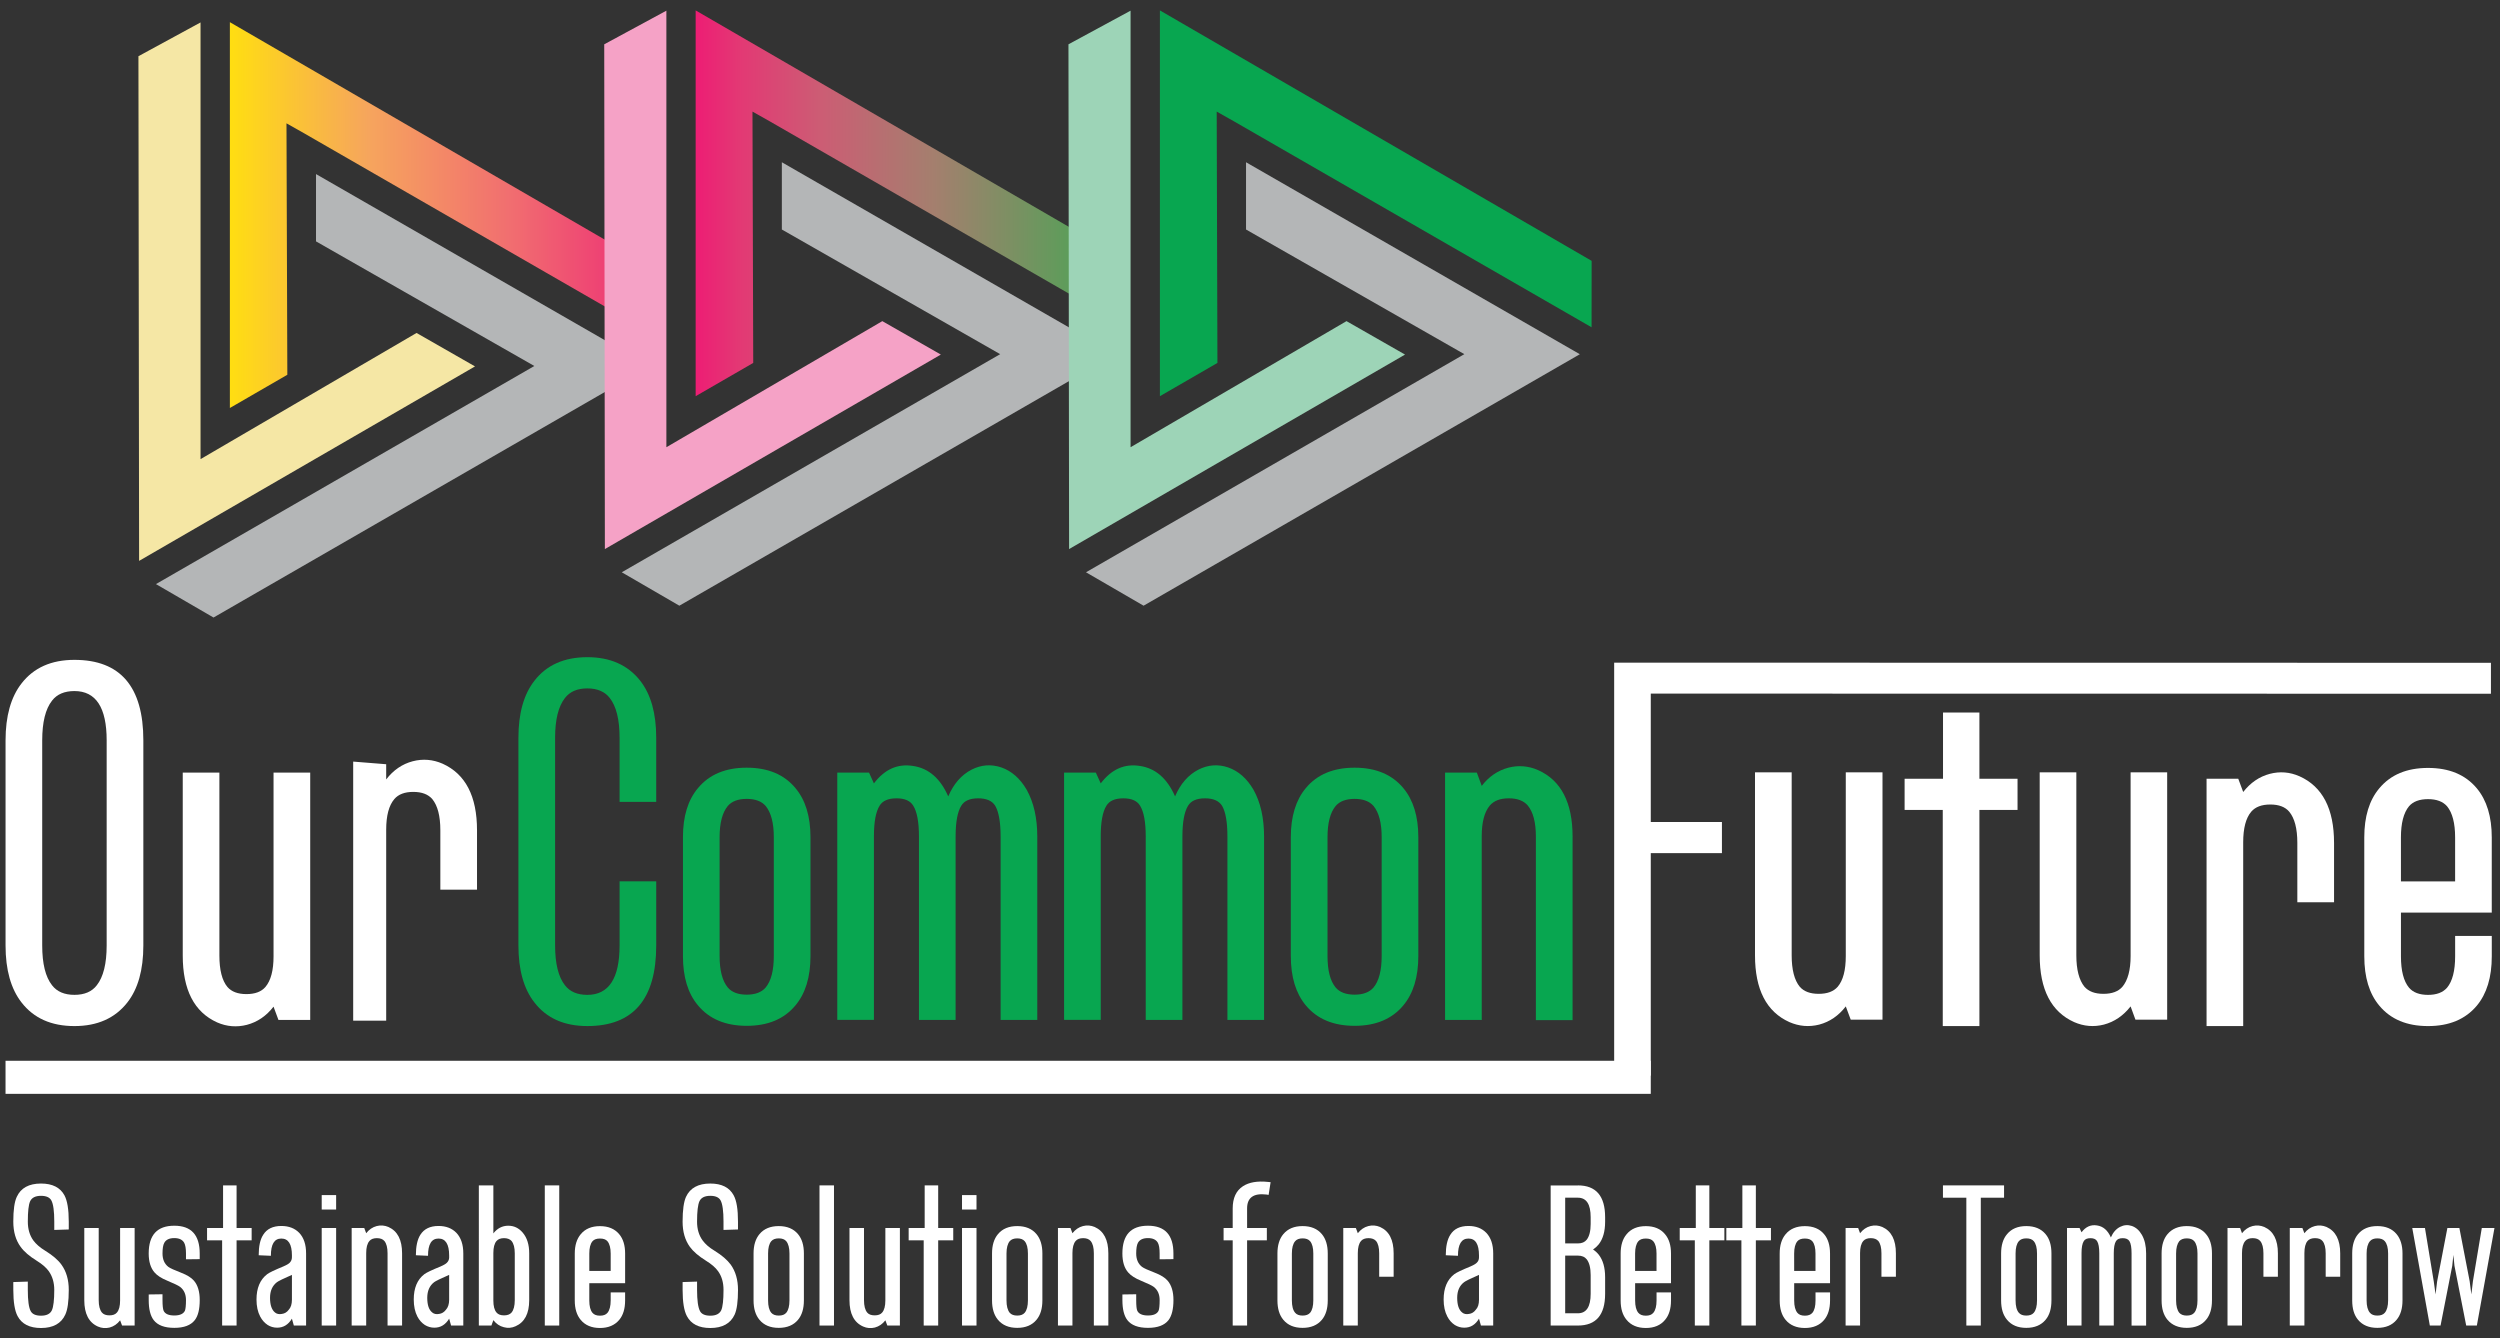 <?xml version="1.0" encoding="utf-8"?>
<!-- Generator: Adobe Illustrator 16.0.0, SVG Export Plug-In . SVG Version: 6.00 Build 0)  -->
<!DOCTYPE svg PUBLIC "-//W3C//DTD SVG 1.1//EN" "http://www.w3.org/Graphics/SVG/1.1/DTD/svg11.dtd">
<svg version="1.1" id="Layer_1" xmlns="http://www.w3.org/2000/svg" xmlns:xlink="http://www.w3.org/1999/xlink" x="0px" y="0px"
	 width="452px" height="242px" viewBox="0 0 452 242" enable-background="new 0 0 452 242" xml:space="preserve">
<rect x="0" y="0" width="452" height="242" fill="#333333" stroke="none"/>
<g>
	
		<linearGradient id="SVGID_1_" gradientUnits="userSpaceOnUse" x1="336.761" y1="379.868" x2="414.835" y2="379.868" gradientTransform="matrix(1 0 0 1 -295.2 -340.981)">
		<stop  offset="0" style="stop-color:#FFDE11"/>
		<stop  offset="0.321" style="stop-color:#F6A55D"/>
		<stop  offset="0.649" style="stop-color:#F16E70"/>
		<stop  offset="0.884" style="stop-color:#EE3E74"/>
		<stop  offset="1" style="stop-color:#ED1D74"/>
	</linearGradient>
	<polygon fill="url(#SVGID_1_)" points="119.623,61.323 119.635,49.298 41.561,4.01 41.561,73.766 51.95,67.758 51.796,22.297 
		54.885,24.043 	"/>
	<polygon fill="#F5E7A5" points="25.029,10.163 25.149,101.408 85.881,66.246 75.309,60.199 36.258,83.01 36.258,4.055 	"/>
	<polygon fill="#B4B6B7" points="117.49,66.186 57.134,31.471 57.134,43.641 96.609,66.173 28.193,105.604 38.604,111.648 	"/>
	
		<linearGradient id="SVGID_2_" gradientUnits="userSpaceOnUse" x1="420.974" y1="377.736" x2="499.052" y2="377.736" gradientTransform="matrix(1 0 0 1 -295.2 -340.981)">
		<stop  offset="0" style="stop-color:#ED1D74"/>
		<stop  offset="0.1" style="stop-color:#E33874"/>
		<stop  offset="0.291" style="stop-color:#CC5D74"/>
		<stop  offset="0.552" style="stop-color:#A47F6E"/>
		<stop  offset="0.871" style="stop-color:#5C9D5A"/>
		<stop  offset="1" style="stop-color:#08A650"/>
		<stop  offset="1" style="stop-color:#1CA74F"/>
		<stop  offset="1" style="stop-color:#3AA94E"/>
		<stop  offset="1" style="stop-color:#58AE4C"/>
		<stop  offset="1" style="stop-color:#78B448"/>
		<stop  offset="1" style="stop-color:#99BD42"/>
		<stop  offset="1" style="stop-color:#C0C937"/>
		<stop  offset="1" style="stop-color:#ECD823"/>
		<stop  offset="1" style="stop-color:#FFDE11"/>
	</linearGradient>
	<polygon fill="url(#SVGID_2_)" points="203.835,59.174 203.852,47.162 125.774,1.882 125.774,71.629 136.185,65.617 
		136.048,20.177 139.131,21.913 	"/>
	<polygon fill="#F5A2C6" points="109.245,8.012 109.361,99.271 170.104,64.107 159.522,58.061 120.482,80.857 120.482,1.93 	"/>
	<polygon fill="#B4B6B7" points="201.706,64.044 141.358,29.335 141.358,41.496 180.831,64.032 112.415,103.468 122.827,109.511 	
		"/>
	<g>
		<polygon fill="#08A650" points="287.756,59.174 287.767,47.162 209.71,1.882 209.71,71.629 220.112,65.617 219.979,20.177 
			223.057,21.913 		"/>
		<polygon fill="#9DD4B7" points="193.177,8.012 193.291,99.271 254.031,64.107 243.448,58.061 204.407,80.857 204.407,1.93 		"/>
		<polygon fill="#B4B6B7" points="285.634,64.044 225.282,29.335 225.282,41.496 264.752,64.032 196.346,103.468 206.758,109.511 		
			"/>
	</g>
	<g>
		<path fill="#FFFFFF" d="M49.456,139.684h6.63V184.4h-5.744l-0.887-2.396c-1.305,1.686-2.912,2.782-4.813,3.284
			c-1.836,0.472-3.638,0.328-5.389-0.438c-4.143-1.869-6.213-5.894-6.213-12.088v-33.078h6.625v33.078
			c0,2.604,0.479,4.512,1.459,5.692c0.75,0.854,1.888,1.28,3.433,1.28c1.539,0,2.685-0.426,3.421-1.28
			c0.99-1.162,1.478-3.009,1.478-5.556L49.456,139.684L49.456,139.684z"/>
		<path fill="#FFFFFF" d="M69.823,138.173v2.749c1.3-1.693,2.905-2.789,4.807-3.289c1.842-0.476,3.639-0.322,5.389,0.442
			c4.144,1.87,6.226,5.881,6.226,12.036v10.744h-6.631v-10.744c0-2.573-0.485-4.452-1.459-5.642
			c-0.749-0.86-1.895-1.293-3.434-1.293s-2.688,0.433-3.421,1.293c-0.99,1.156-1.476,3.007-1.476,5.55v34.515h-5.968v-46.837"/>
	</g>
	<path fill="#FFFFFF" d="M23.027,181.245c1.923-2.453,2.89-5.888,2.89-10.304v-37.078c0-9.706-4.153-14.559-12.46-14.559
		c-4.183,0-7.363,1.42-9.565,4.262c-1.917,2.455-2.889,5.89-2.889,10.297v37.078c0,4.416,0.973,7.851,2.889,10.304
		c2.203,2.844,5.384,4.269,9.565,4.269C17.609,185.514,20.801,184.089,23.027,181.245z M19.284,170.941
		c0,3.291-0.596,5.688-1.785,7.197c-0.881,1.155-2.231,1.732-4.044,1.732c-1.803,0-3.158-0.577-4.045-1.732
		c-1.19-1.511-1.779-3.906-1.779-7.197v-37.075c0-3.281,0.589-5.683,1.779-7.191c0.887-1.155,2.242-1.731,4.045-1.731
		c3.89,0,5.83,2.973,5.83,8.924L19.284,170.941L19.284,170.941z"/>
	<polyline fill="#FFFFFF" points="450.361,119.834 291.841,119.809 291.841,194.479 298.46,194.479 298.46,154.249 311.325,154.249 
		311.325,148.614 298.46,148.614 298.46,125.404 450.361,125.427 	"/>
	<path fill="#FFFFFF" d="M333.718,139.639h6.637v44.715h-5.744l-0.893-2.396c-1.306,1.688-2.9,2.783-4.794,3.287
		c-1.849,0.469-3.64,0.316-5.396-0.446c-4.152-1.864-6.225-5.89-6.225-12.073v-33.084h6.631v33.084c0,2.592,0.486,4.493,1.464,5.68
		c0.744,0.858,1.889,1.281,3.421,1.281c1.552,0,2.686-0.423,3.438-1.281c0.979-1.153,1.459-3.006,1.459-5.549L333.718,139.639
		L333.718,139.639z"/>
	<path fill="#FFFFFF" d="M351.298,128.825h6.579v11.974h6.894v5.637h-6.894v39.078h-6.625v-39.078h-6.899v-5.637h6.945V128.825
		L351.298,128.825z"/>
	<path fill="#FFFFFF" d="M385.212,139.639h6.612v44.715h-5.737l-0.875-2.396c-1.322,1.688-2.925,2.783-4.823,3.287
		c-1.83,0.469-3.627,0.316-5.377-0.446c-4.154-1.864-6.236-5.89-6.236-12.073v-33.084h6.625v33.084c0,2.592,0.503,4.493,1.471,5.68
		c0.757,0.858,1.884,1.281,3.434,1.281c1.539,0,2.688-0.423,3.427-1.281c0.968-1.153,1.482-3.006,1.482-5.549L385.212,139.639
		L385.212,139.639z"/>
	<path fill="#FFFFFF" d="M405.572,185.514h-6.625v-44.715h5.732l0.893,2.393c1.313-1.683,2.912-2.779,4.813-3.283
		c1.842-0.477,3.621-0.328,5.365,0.441c4.159,1.862,6.247,5.879,6.247,12.041v10.743h-6.638v-10.743c0-2.58-0.49-4.463-1.47-5.642
		c-0.738-0.867-1.877-1.293-3.421-1.293c-1.539,0-2.685,0.426-3.438,1.293c-0.979,1.151-1.459,3.003-1.459,5.539V185.514
		L405.572,185.514z"/>
	<path fill="#FFFFFF" d="M427.461,151.404c0-3.752,0.896-6.719,2.717-8.879c2.054-2.459,4.966-3.684,8.811-3.684
		c3.827,0,6.757,1.225,8.815,3.684c1.803,2.16,2.706,5.127,2.706,8.879v13.595h-16.419v7.899c0,2.608,0.485,4.509,1.465,5.683
		c0.743,0.862,1.888,1.293,3.433,1.293c1.546,0,2.673-0.431,3.435-1.293c0.978-1.174,1.464-3.072,1.464-5.683v-3.685h6.625v3.685
		c0,3.793-0.903,6.763-2.706,8.929c-2.061,2.457-4.988,3.688-8.814,3.688c-3.846,0-6.758-1.23-8.812-3.688
		c-1.819-2.166-2.717-5.136-2.717-8.929L427.461,151.404L427.461,151.404z M434.091,159.352h9.794v-7.945
		c0-2.574-0.486-4.449-1.464-5.641c-0.762-0.855-1.889-1.281-3.435-1.281c-1.545,0-2.688,0.426-3.433,1.281
		c-0.979,1.188-1.465,3.065-1.465,5.641L434.091,159.352L434.091,159.352z"/>
	<path fill="#08A650" d="M118.645,144.977h-6.625v-11.592c0-3.283-0.595-5.679-1.777-7.193c-0.895-1.146-2.249-1.729-4.052-1.729
		c-1.818,0-3.157,0.581-4.044,1.729c-1.189,1.518-1.785,3.91-1.785,7.193v37.559c0,3.291,0.596,5.688,1.785,7.197
		c0.888,1.154,2.227,1.731,4.044,1.731c3.879,0,5.829-2.976,5.829-8.931V159.35h6.625v11.592c0,9.713-4.151,14.57-12.454,14.57
		c-4.188,0-7.381-1.425-9.57-4.268c-1.922-2.455-2.89-5.887-2.89-10.305v-37.559c0-4.411,0.968-7.838,2.89-10.298
		c2.189-2.837,5.383-4.263,9.57-4.263c4.143,0,7.34,1.425,9.564,4.263c1.922,2.46,2.889,5.887,2.889,10.298L118.645,144.977
		L118.645,144.977z"/>
	<path fill="#08A650" d="M135.007,138.797c3.827,0,6.769,1.225,8.804,3.686c1.814,2.156,2.725,5.123,2.725,8.879v21.496
		c0,3.787-0.909,6.766-2.725,8.922c-2.036,2.461-4.977,3.688-8.804,3.688c-3.822,0-6.769-1.229-8.805-3.688
		c-1.825-2.156-2.725-5.135-2.725-8.922v-21.498c0-3.756,0.898-6.723,2.725-8.879C128.24,140.021,131.185,138.797,135.007,138.797z
		 M131.586,145.719c-0.984,1.192-1.482,3.071-1.482,5.643v21.496c0,2.604,0.498,4.498,1.482,5.684
		c0.731,0.863,1.871,1.293,3.421,1.293c1.544,0,2.688-0.43,3.427-1.293c0.975-1.186,1.471-3.077,1.471-5.684v-21.498
		c0-2.567-0.497-4.446-1.471-5.642c-0.737-0.854-1.882-1.28-3.427-1.28C133.456,144.438,132.319,144.864,131.586,145.719z"/>
	<path fill="#08A650" d="M175.659,139.154c1.75-0.894,3.547-1.023,5.389-0.402c1.865,0.65,3.394,2,4.577,4.036
		c1.275,2.285,1.917,5.112,1.917,8.485v33.125h-6.631v-33.125c0-2.631-0.332-4.496-0.979-5.596
		c-0.561-0.893-1.585-1.338-3.071-1.338c-1.511,0-2.528,0.445-3.065,1.338c-0.682,1.1-1.023,2.965-1.023,5.596v33.125h-6.625
		v-33.125c0-2.631-0.344-4.496-1.029-5.596c-0.532-0.893-1.539-1.338-3.026-1.338c-1.51,0-2.528,0.445-3.065,1.338
		c-0.682,1.1-1.023,2.936-1.023,5.51v33.211h-6.625v-44.715h5.738l0.885,1.957c1.934-2.552,4.285-3.604,7.077-3.156
		c2.82,0.416,4.937,2.254,6.361,5.506C172.415,141.715,173.823,140.102,175.659,139.154z"/>
	<path fill="#08A650" d="M216.667,139.154c1.756-0.894,3.547-1.023,5.383-0.402c1.865,0.65,3.397,2,4.583,4.036
		c1.275,2.285,1.912,5.112,1.912,8.485v33.125h-6.626v-33.125c0-2.631-0.326-4.496-0.973-5.596
		c-0.571-0.893-1.597-1.338-3.071-1.338c-1.517,0-2.54,0.445-3.072,1.338c-0.681,1.1-1.023,2.965-1.023,5.596v33.125h-6.63v-33.125
		c0-2.631-0.339-4.496-1.023-5.596c-0.532-0.893-1.539-1.338-3.026-1.338c-1.504,0-2.527,0.445-3.064,1.338
		c-0.683,1.1-1.024,2.936-1.024,5.51v33.211h-6.625v-44.715h5.738l0.887,1.955c1.935-2.551,4.291-3.604,7.077-3.156
		c2.821,0.416,4.938,2.254,6.362,5.506C213.423,141.715,214.83,140.102,216.667,139.154z"/>
	<path fill="#08A650" d="M244.912,138.797c3.814,0,6.757,1.225,8.805,3.686c1.802,2.156,2.718,5.123,2.718,8.879v21.496
		c0,3.787-0.916,6.766-2.718,8.922c-2.048,2.461-4.988,3.688-8.805,3.688c-3.827,0-6.77-1.229-8.815-3.688
		c-1.803-2.156-2.718-5.135-2.718-8.922v-21.498c0-3.756,0.915-6.723,2.718-8.879C238.144,140.021,241.085,138.797,244.912,138.797z
		 M241.486,145.719c-0.982,1.192-1.471,3.071-1.471,5.643v21.496c0,2.604,0.486,4.498,1.471,5.684
		c0.737,0.863,1.884,1.293,3.428,1.293c1.532,0,2.678-0.43,3.421-1.293c0.979-1.186,1.471-3.077,1.471-5.684v-21.498
		c0-2.567-0.492-4.446-1.471-5.642c-0.743-0.854-1.889-1.28-3.421-1.28C243.368,144.438,242.223,144.864,241.486,145.719z"/>
	<path fill="#08A650" d="M267.899,184.398h-6.631v-44.715h5.743l0.888,2.401c1.299-1.692,2.911-2.783,4.813-3.289
		c1.83-0.472,3.627-0.325,5.378,0.44c4.158,1.861,6.233,5.875,6.233,12.037v33.172h-6.636v-33.172c0-2.572-0.485-4.451-1.471-5.644
		c-0.737-0.856-1.882-1.292-3.428-1.292c-1.55,0-2.677,0.436-3.42,1.292c-0.979,1.156-1.472,3.011-1.472,5.556L267.899,184.398
		L267.899,184.398z"/>
	<rect x="1" y="191.788" fill="#FFFFFF" width="297.459" height="5.979"/>
	<g>
		<path fill="#FFFFFF" d="M2.403,231.796l2.625-0.083v1.502c0,1.901,0.173,3.182,0.521,3.833c0.292,0.55,0.909,0.829,1.865,0.829
			c1.013,0,1.665-0.332,1.968-0.986c0.28-0.621,0.429-1.843,0.429-3.676c0-1.333-0.337-2.455-0.989-3.379
			c-0.485-0.673-1.206-1.293-2.186-1.895c-1.321-0.819-2.289-1.649-2.906-2.51c-0.887-1.209-1.326-2.729-1.326-4.563
			c0-2.095,0.206-3.575,0.624-4.466c0.731-1.616,2.201-2.418,4.389-2.418c2.06,0,3.473,0.718,4.238,2.138
			c0.51,0.959,0.777,2.537,0.777,4.746v1.422l-2.62,0.082v-1.504c0-1.904-0.177-3.187-0.531-3.832
			c-0.298-0.545-0.915-0.83-1.864-0.83c-1.007,0-1.665,0.332-1.969,0.983c-0.285,0.617-0.418,1.854-0.418,3.679
			c0,1.334,0.325,2.457,0.979,3.382c0.479,0.663,1.213,1.305,2.18,1.895c1.327,0.817,2.302,1.649,2.917,2.5
			c0.882,1.219,1.327,2.736,1.327,4.57c0,2.094-0.211,3.578-0.629,4.469c-0.731,1.606-2.203,2.42-4.388,2.42
			c-2.062,0-3.474-0.719-4.233-2.146c-0.515-0.955-0.777-2.537-0.777-4.742L2.403,231.796L2.403,231.796z"/>
		<path fill="#FFFFFF" d="M21.716,222.023h2.626v17.636h-2.271l-0.354-0.946c-0.515,0.667-1.139,1.1-1.895,1.303
			c-0.728,0.182-1.437,0.123-2.128-0.181c-1.637-0.729-2.454-2.319-2.454-4.762v-13.05h2.607v13.05c0,1.024,0.2,1.77,0.583,2.237
			c0.297,0.344,0.75,0.508,1.356,0.508c0.611,0,1.063-0.164,1.35-0.508c0.396-0.453,0.578-1.186,0.578-2.188L21.716,222.023
			L21.716,222.023z"/>
		<path fill="#FFFFFF" d="M26.887,234.038l2.494-0.037v1.05c0,0.993,0.074,1.637,0.2,1.928c0.257,0.572,0.916,0.861,1.934,0.861
			c1.001,0,1.644-0.289,1.917-0.861c0.12-0.291,0.195-0.935,0.195-1.928c0-1.035-0.354-1.828-1.06-2.38
			c-0.319-0.246-1.1-0.608-2.316-1.121c-1.076-0.438-1.836-0.94-2.307-1.487c-0.703-0.804-1.059-1.943-1.059-3.433
			c0-3.351,1.544-5.021,4.628-5.021c3.066,0,4.595,1.672,4.595,5.021v1.022l-2.481,0.029v-1.054c0-0.888-0.115-1.53-0.32-1.925
			c-0.32-0.575-0.921-0.855-1.791-0.855c-0.893,0-1.499,0.28-1.813,0.855c-0.218,0.395-0.32,1.037-0.32,1.925
			c0,1.075,0.354,1.876,1.053,2.42c0.32,0.237,1.1,0.595,2.323,1.063c1.063,0.41,1.836,0.89,2.306,1.437
			c0.697,0.808,1.047,1.978,1.047,3.501c0,1.637-0.285,2.844-0.893,3.631c-0.727,0.93-1.957,1.396-3.702,1.396
			c-1.768,0-3.003-0.468-3.724-1.396c-0.606-0.787-0.904-1.994-0.904-3.631v-1.012L26.887,234.038L26.887,234.038z"/>
		<path fill="#FFFFFF" d="M40.331,214.318h2.442v7.705h2.724v2.228h-2.724v15.408H40.16v-15.408h-2.725v-2.228h2.896L40.331,214.318
			L40.331,214.318z"/>
		<path fill="#FFFFFF" d="M52.781,226.995c0-2.054-0.642-3.065-1.917-3.065c-1.271,0-1.889,1.028-1.889,3.117l-2.202-0.097
			c0-1.619,0.264-2.853,0.813-3.698c0.658-1.066,1.762-1.597,3.277-1.597c1.361,0,2.438,0.42,3.237,1.243
			c0.83,0.875,1.241,2.11,1.241,3.713v13.048h-2.214l-0.35-1.244c-0.646,1.09-1.544,1.63-2.672,1.63
			c-0.618,0-1.185-0.163-1.705-0.486c-0.565-0.371-1.014-0.877-1.355-1.525c-0.446-0.836-0.669-1.869-0.669-3.084
			c0-2.067,0.641-3.584,1.922-4.57c0.366-0.289,1.362-0.764,2.946-1.413c0.509-0.218,0.87-0.421,1.099-0.627
			c0.28-0.274,0.436-0.604,0.436-0.991L52.781,226.995L52.781,226.995z M52.781,230.497c-1.511,0.66-2.407,1.099-2.705,1.319
			c-0.835,0.636-1.254,1.582-1.254,2.83c0,1.302,0.31,2.183,0.91,2.662c0.319,0.262,0.737,0.344,1.235,0.25
			c0.492-0.063,0.916-0.313,1.236-0.752c0.383-0.412,0.577-1.009,0.577-1.811V230.497L52.781,230.497z"/>
		<path fill="#FFFFFF" d="M60.773,218.684h-2.608v-2.611h2.608V218.684z M60.773,239.659h-2.608v-17.636h2.608V239.659z"/>
		<path fill="#FFFFFF" d="M66.207,239.659h-2.626v-17.636h2.276l0.35,0.943c0.509-0.66,1.155-1.1,1.894-1.293
			c0.729-0.189,1.438-0.126,2.128,0.165c1.648,0.741,2.467,2.329,2.467,4.759v13.062H70.07v-13.062c0-1.021-0.188-1.76-0.577-2.229
			c-0.286-0.336-0.732-0.51-1.356-0.51c-0.605,0-1.059,0.174-1.344,0.51c-0.396,0.457-0.584,1.195-0.584,2.189L66.207,239.659
			L66.207,239.659z"/>
		<path fill="#FFFFFF" d="M81.207,226.995c0-2.054-0.652-3.065-1.922-3.065c-1.271,0-1.899,1.028-1.899,3.117l-2.196-0.097
			c0-1.619,0.27-2.853,0.808-3.698c0.675-1.066,1.762-1.597,3.29-1.597c1.35,0,2.432,0.42,3.23,1.243
			c0.824,0.875,1.247,2.11,1.247,3.713v13.048h-2.208l-0.349-1.244c-0.664,1.09-1.539,1.63-2.678,1.63
			c-0.605,0-1.173-0.163-1.711-0.486c-0.562-0.371-1.013-0.877-1.354-1.525c-0.436-0.836-0.658-1.869-0.658-3.084
			c0-2.067,0.629-3.584,1.905-4.57c0.377-0.289,1.361-0.764,2.969-1.413c0.492-0.218,0.858-0.421,1.081-0.627
			c0.292-0.274,0.446-0.604,0.446-0.991L81.207,226.995L81.207,226.995z M81.207,230.497c-1.517,0.66-2.42,1.099-2.712,1.319
			c-0.83,0.636-1.247,1.582-1.247,2.83c0,1.302,0.297,2.183,0.916,2.662c0.309,0.262,0.727,0.344,1.224,0.25
			c0.492-0.063,0.904-0.313,1.236-0.752c0.377-0.412,0.583-1.009,0.583-1.811V230.497z"/>
		<path fill="#FFFFFF" d="M86.573,214.318h2.627v8.679c0.721-0.92,1.602-1.379,2.688-1.388c1.03,0,1.899,0.408,2.609,1.238
			c0.795,0.933,1.184,2.18,1.184,3.75v8.476c0,2.411-0.823,3.987-2.46,4.709c-0.697,0.319-1.406,0.375-2.123,0.178
			c-0.755-0.188-1.39-0.616-1.897-1.278l-0.355,0.979h-2.271V214.318L86.573,214.318z M89.199,235.122
			c0,1.004,0.183,1.735,0.577,2.188c0.286,0.344,0.744,0.51,1.351,0.51c0.605,0,1.059-0.166,1.361-0.51
			c0.384-0.47,0.583-1.213,0.583-2.236v-8.477c0-1.021-0.199-1.76-0.583-2.229c-0.304-0.334-0.755-0.51-1.361-0.51
			c-0.607,0-1.063,0.176-1.351,0.51c-0.396,0.457-0.577,1.195-0.577,2.191V235.122z"/>
		<path fill="#FFFFFF" d="M101.111,239.659h-2.613v-25.341h2.613V239.659z"/>
		<path fill="#FFFFFF" d="M103.919,226.646c0-1.481,0.359-2.647,1.081-3.502c0.807-0.973,1.962-1.459,3.473-1.459
			c1.512,0,2.666,0.486,3.479,1.459c0.721,0.854,1.069,2.021,1.069,3.502v5.357h-6.477v3.117c0,1.027,0.188,1.775,0.578,2.242
			c0.292,0.344,0.744,0.513,1.35,0.513c0.618,0,1.07-0.169,1.356-0.513c0.383-0.467,0.583-1.215,0.583-2.242v-1.45h2.608v1.45
			c0,1.492-0.35,2.668-1.069,3.521c-0.813,0.967-1.969,1.459-3.479,1.459s-2.666-0.492-3.473-1.459
			c-0.722-0.854-1.081-2.029-1.081-3.521L103.919,226.646L103.919,226.646z M106.545,229.788h3.867v-3.144
			c0-1.013-0.2-1.756-0.583-2.225c-0.286-0.338-0.738-0.492-1.356-0.492c-0.604,0-1.058,0.154-1.35,0.492
			c-0.39,0.469-0.578,1.212-0.578,2.225V229.788z"/>
		<path fill="#FFFFFF" d="M123.416,231.796l2.614-0.083v1.502c0,1.901,0.184,3.182,0.532,3.833c0.285,0.55,0.915,0.829,1.864,0.829
			c1.007,0,1.659-0.332,1.975-0.986c0.274-0.621,0.412-1.843,0.412-3.676c0-1.333-0.319-2.455-0.979-3.379
			c-0.479-0.673-1.207-1.293-2.186-1.895c-1.315-0.819-2.294-1.649-2.918-2.51c-0.875-1.209-1.315-2.729-1.315-4.563
			c0-2.095,0.212-3.575,0.611-4.466c0.744-1.616,2.208-2.418,4.398-2.418c2.065,0,3.474,0.718,4.229,2.138
			c0.525,0.959,0.777,2.537,0.777,4.746v1.422l-2.619,0.082v-1.504c0-1.904-0.173-3.187-0.525-3.832
			c-0.297-0.545-0.91-0.83-1.859-0.83c-1.013,0-1.665,0.332-1.968,0.983c-0.28,0.617-0.43,1.854-0.43,3.679
			c0,1.334,0.326,2.457,0.99,3.382c0.479,0.663,1.194,1.305,2.187,1.895c1.32,0.817,2.281,1.649,2.912,2.5
			c0.869,1.219,1.314,2.736,1.314,4.57c0,2.094-0.205,3.578-0.61,4.469c-0.744,1.606-2.203,2.42-4.396,2.42
			c-2.07,0-3.473-0.719-4.232-2.146c-0.516-0.955-0.777-2.537-0.777-4.742v-1.419H123.416L123.416,231.796z"/>
		<path fill="#FFFFFF" d="M140.796,221.676c1.51,0,2.671,0.483,3.479,1.45c0.716,0.853,1.069,2.021,1.069,3.504v8.474
			c0,1.498-0.354,2.672-1.069,3.522c-0.808,0.967-1.969,1.451-3.479,1.451s-2.672-0.484-3.479-1.451
			c-0.716-0.853-1.074-2.024-1.074-3.522v-8.474c0-1.483,0.358-2.651,1.074-3.504C138.124,222.159,139.286,221.676,140.796,221.676z
			 M139.447,224.409c-0.39,0.467-0.577,1.207-0.577,2.221v8.474c0,1.028,0.188,1.778,0.577,2.242c0.292,0.344,0.75,0.51,1.351,0.51
			c0.618,0,1.063-0.166,1.355-0.51c0.384-0.464,0.583-1.214,0.583-2.242v-8.474c0-1.014-0.199-1.754-0.583-2.221
			c-0.292-0.345-0.737-0.511-1.355-0.511C140.197,223.9,139.739,224.066,139.447,224.409z"/>
		<path fill="#FFFFFF" d="M150.785,239.659h-2.62v-25.341h2.62V239.659z"/>
		<path fill="#FFFFFF" d="M160.075,222.023h2.626v17.636h-2.271l-0.354-0.946c-0.51,0.667-1.146,1.1-1.896,1.303
			c-0.727,0.182-1.44,0.123-2.123-0.181c-1.646-0.729-2.471-2.319-2.471-4.762v-13.05h2.625v13.05c0,1.024,0.195,1.77,0.578,2.237
			c0.286,0.344,0.744,0.508,1.35,0.508c0.618,0,1.07-0.164,1.356-0.508c0.389-0.453,0.578-1.186,0.578-2.188L160.075,222.023
			L160.075,222.023z"/>
		<path fill="#FFFFFF" d="M167.181,214.318h2.443v7.705h2.723v2.228h-2.723v15.408h-2.62v-15.408h-2.718v-2.228h2.895V214.318z"/>
		<path fill="#FFFFFF" d="M176.552,218.684h-2.62v-2.611h2.62V218.684z M176.552,239.659h-2.62v-17.636h2.62V239.659z"/>
		<path fill="#FFFFFF" d="M183.914,221.676c1.51,0,2.672,0.483,3.479,1.45c0.716,0.853,1.07,2.021,1.07,3.504v8.474
			c0,1.498-0.354,2.672-1.07,3.522c-0.807,0.967-1.968,1.451-3.479,1.451c-1.512,0-2.671-0.484-3.479-1.451
			c-0.715-0.853-1.075-2.024-1.075-3.522v-8.474c0-1.483,0.359-2.651,1.075-3.504C181.243,222.159,182.405,221.676,183.914,221.676z
			 M182.553,224.409c-0.377,0.467-0.578,1.207-0.578,2.221v8.474c0,1.028,0.2,1.778,0.578,2.242c0.304,0.344,0.755,0.51,1.361,0.51
			c0.604,0,1.059-0.166,1.35-0.51c0.39-0.464,0.584-1.214,0.584-2.242v-8.474c0-1.014-0.194-1.754-0.584-2.221
			c-0.292-0.345-0.744-0.511-1.35-0.511C183.308,223.898,182.857,224.066,182.553,224.409z"/>
		<path fill="#FFFFFF" d="M193.892,239.659h-2.614v-17.636h2.267l0.349,0.943c0.526-0.66,1.156-1.1,1.905-1.293
			c0.721-0.189,1.437-0.126,2.123,0.165c1.642,0.741,2.466,2.329,2.466,4.759v13.062h-2.62v-13.062c0-1.021-0.193-1.76-0.583-2.229
			c-0.292-0.336-0.743-0.51-1.354-0.51c-0.606,0-1.061,0.174-1.352,0.51c-0.389,0.457-0.583,1.195-0.583,2.189v13.1L193.892,239.659
			L193.892,239.659z"/>
		<path fill="#FFFFFF" d="M202.931,234.038l2.494-0.037v1.05c0,0.993,0.063,1.637,0.194,1.928c0.269,0.572,0.916,0.861,1.934,0.861
			c1.007,0,1.647-0.289,1.916-0.861c0.126-0.291,0.195-0.935,0.195-1.928c0-1.035-0.35-1.828-1.06-2.38
			c-0.313-0.246-1.088-0.608-2.316-1.121c-1.07-0.438-1.836-0.94-2.307-1.487c-0.704-0.804-1.053-1.943-1.053-3.433
			c0-3.351,1.539-5.021,4.623-5.021c3.072,0,4.605,1.672,4.605,5.021v1.022l-2.494,0.029v-1.054c0-0.888-0.104-1.53-0.315-1.925
			c-0.319-0.575-0.921-0.855-1.796-0.855c-0.893,0-1.493,0.28-1.813,0.855c-0.211,0.395-0.313,1.037-0.313,1.925
			c0,1.075,0.354,1.876,1.053,2.42c0.32,0.237,1.094,0.595,2.328,1.063c1.064,0.41,1.831,0.89,2.301,1.437
			c0.697,0.808,1.054,1.978,1.054,3.501c0,1.637-0.298,2.844-0.894,3.631c-0.73,0.93-1.968,1.396-3.713,1.396
			c-1.756,0-3.004-0.468-3.725-1.396c-0.603-0.787-0.898-1.994-0.898-3.631V234.038L202.931,234.038z"/>
		<path fill="#FFFFFF" d="M229.369,216.034l-0.431-0.068c-2.313-0.264-3.463,0.572-3.463,2.519v3.541h3.571v2.227h-3.571v15.408
			h-2.603v-15.408h-1.647v-2.227h1.647v-3.541c0-1.877,0.618-3.217,1.864-4.024c1.099-0.712,2.607-0.972,4.532-0.769l0.457,0.045
			L229.369,216.034z"/>
		<path fill="#FFFFFF" d="M235.512,221.676c1.505,0,2.666,0.483,3.479,1.45c0.715,0.853,1.067,2.021,1.067,3.504v8.474
			c0,1.498-0.354,2.672-1.067,3.522c-0.813,0.967-1.976,1.451-3.479,1.451c-1.521,0-2.672-0.484-3.482-1.451
			c-0.717-0.853-1.069-2.024-1.069-3.522v-8.474c0-1.483,0.354-2.651,1.069-3.504C232.841,222.159,233.991,221.676,235.512,221.676z
			 M234.163,224.409c-0.396,0.467-0.591,1.207-0.591,2.221v8.474c0,1.028,0.193,1.778,0.591,2.242c0.286,0.344,0.742,0.51,1.35,0.51
			c0.602,0,1.06-0.166,1.356-0.51c0.383-0.464,0.576-1.214,0.576-2.242v-8.474c0-1.014-0.193-1.754-0.576-2.221
			c-0.299-0.345-0.757-0.511-1.356-0.511C234.906,223.9,234.449,224.066,234.163,224.409z"/>
		<path fill="#FFFFFF" d="M245.49,239.659h-2.626v-17.636h2.276l0.35,0.943c0.521-0.66,1.148-1.1,1.904-1.293
			c0.716-0.189,1.432-0.126,2.122,0.165c1.638,0.741,2.454,2.329,2.454,4.759v4.234h-2.613v-4.234c0-1.021-0.193-1.761-0.571-2.229
			c-0.304-0.334-0.749-0.511-1.361-0.511c-0.605,0-1.069,0.177-1.352,0.511c-0.39,0.457-0.583,1.194-0.583,2.19V239.659z"/>
		<path fill="#FFFFFF" d="M267.402,226.995c0-2.054-0.631-3.065-1.904-3.065c-1.266,0-1.899,1.028-1.899,3.117l-2.202-0.097
			c0-1.619,0.274-2.853,0.817-3.698c0.658-1.066,1.757-1.597,3.284-1.597c1.351,0,2.432,0.42,3.227,1.243
			c0.83,0.875,1.247,2.11,1.247,3.713v13.048h-2.22l-0.35-1.244c-0.642,1.09-1.521,1.63-2.666,1.63
			c-0.605,0-1.174-0.163-1.704-0.486c-0.563-0.371-1.015-0.877-1.352-1.525c-0.445-0.836-0.67-1.869-0.67-3.084
			c0-2.067,0.642-3.584,1.917-4.57c0.371-0.289,1.361-0.764,2.952-1.413c0.503-0.218,0.863-0.421,1.087-0.627
			c0.297-0.274,0.436-0.604,0.436-0.991V226.995z M267.402,230.497c-1.518,0.66-2.408,1.099-2.693,1.319
			c-0.842,0.636-1.248,1.582-1.248,2.83c0,1.302,0.298,2.183,0.91,2.662c0.313,0.262,0.727,0.344,1.229,0.25
			c0.491-0.063,0.903-0.313,1.219-0.752c0.399-0.412,0.584-1.009,0.584-1.811V230.497L267.402,230.497z"/>
		<path fill="#FFFFFF" d="M289.06,226.857c0.761,0.979,1.146,2.338,1.146,4.058v3.007c0,3.816-1.638,5.737-4.927,5.737h-4.92
			v-25.325h4.92v-0.016c3.289,0,4.927,1.923,4.927,5.746v0.838c0,1.73-0.385,3.084-1.146,4.063c-0.309,0.378-0.651,0.688-1.035,0.95
			C288.407,226.154,288.752,226.479,289.06,226.857z M282.985,216.544v8.267h2.294c0.722,0,1.247-0.229,1.604-0.681
			c0.463-0.598,0.709-1.549,0.709-2.842v-1.224c0-2.344-0.771-3.521-2.313-3.521L282.985,216.544L282.985,216.544z M282.985,227.016
			v10.426h2.294c1.539,0,2.313-1.174,2.313-3.521v-3.387c0-1.293-0.246-2.242-0.709-2.843c-0.354-0.446-0.882-0.678-1.604-0.678
			L282.985,227.016L282.985,227.016z"/>
		<path fill="#FFFFFF" d="M293.013,226.646c0-1.481,0.354-2.647,1.081-3.502c0.801-0.973,1.963-1.459,3.473-1.459
			c1.519,0,2.666,0.486,3.468,1.459c0.728,0.854,1.081,2.021,1.081,3.502v5.357h-6.486v3.117c0,1.027,0.192,1.775,0.584,2.242
			c0.292,0.344,0.749,0.513,1.354,0.513c0.612,0,1.061-0.169,1.346-0.513c0.396-0.467,0.59-1.215,0.59-2.242v-1.45h2.613v1.45
			c0,1.492-0.354,2.668-1.081,3.521c-0.802,0.967-1.949,1.459-3.468,1.459c-1.51,0-2.672-0.492-3.473-1.459
			c-0.728-0.854-1.081-2.029-1.081-3.521V226.646L293.013,226.646z M295.628,229.788h3.872v-3.144c0-1.013-0.193-1.756-0.589-2.225
			c-0.286-0.338-0.731-0.492-1.346-0.492c-0.604,0-1.063,0.154-1.354,0.492c-0.392,0.469-0.584,1.212-0.584,2.225V229.788
			L295.628,229.788z"/>
		<path fill="#FFFFFF" d="M306.6,214.318h2.448v7.705h2.718v2.228h-2.718v15.408h-2.625v-15.408h-2.729v-2.228h2.906V214.318z"/>
		<path fill="#FFFFFF" d="M315.021,214.318h2.438v7.705h2.729v2.228h-2.729v15.408h-2.614v-15.408h-2.725v-2.228h2.899
			L315.021,214.318L315.021,214.318z"/>
		<path fill="#FFFFFF" d="M321.766,226.646c0-1.481,0.354-2.647,1.076-3.502c0.807-0.973,1.968-1.459,3.478-1.459
			c1.506,0,2.673,0.486,3.479,1.459c0.721,0.854,1.069,2.021,1.069,3.502v5.357h-6.481v3.117c0,1.027,0.194,1.775,0.584,2.242
			c0.286,0.344,0.738,0.513,1.35,0.513c0.604,0,1.061-0.169,1.353-0.513c0.389-0.467,0.571-1.215,0.571-2.242v-1.45h2.626v1.45
			c0,1.492-0.351,2.668-1.069,3.521c-0.808,0.967-1.975,1.459-3.479,1.459c-1.51,0-2.671-0.492-3.478-1.459
			c-0.723-0.854-1.076-2.029-1.076-3.521L321.766,226.646L321.766,226.646z M324.386,229.788h3.855v-3.144
			c0-1.013-0.185-1.756-0.571-2.225c-0.292-0.338-0.749-0.492-1.353-0.492c-0.61,0-1.063,0.154-1.35,0.492
			c-0.39,0.469-0.584,1.212-0.584,2.225L324.386,229.788L324.386,229.788z"/>
		<path fill="#FFFFFF" d="M336.298,239.659h-2.614v-17.636h2.271l0.344,0.943c0.521-0.66,1.148-1.1,1.897-1.293
			c0.732-0.189,1.441-0.126,2.128,0.165c1.639,0.741,2.454,2.329,2.454,4.759v4.234h-2.613v-4.234c0-1.021-0.193-1.761-0.571-2.229
			c-0.304-0.334-0.749-0.511-1.361-0.511c-0.604,0-1.059,0.177-1.35,0.511c-0.391,0.457-0.584,1.194-0.584,2.19V239.659
			L336.298,239.659z"/>
		<path fill="#FFFFFF" d="M362.334,214.318v2.227h-4.205v23.114h-2.614v-23.114h-4.229v-2.227H362.334z"/>
		<path fill="#FFFFFF" d="M366.355,221.676c1.505,0,2.672,0.483,3.479,1.45c0.727,0.853,1.067,2.021,1.067,3.504v8.474
			c0,1.498-0.343,2.672-1.067,3.522c-0.809,0.967-1.976,1.451-3.479,1.451c-1.516,0-2.672-0.484-3.473-1.451
			c-0.729-0.853-1.081-2.024-1.081-3.522v-8.474c0-1.483,0.354-2.651,1.081-3.504C363.683,222.159,364.84,221.676,366.355,221.676z
			 M365.006,224.409c-0.396,0.467-0.59,1.207-0.59,2.221v8.474c0,1.028,0.192,1.778,0.59,2.242c0.297,0.344,0.729,0.51,1.35,0.51
			c0.612,0,1.061-0.166,1.352-0.51c0.39-0.464,0.584-1.214,0.584-2.242v-8.474c0-1.014-0.194-1.754-0.584-2.221
			c-0.291-0.345-0.737-0.511-1.352-0.511C365.737,223.9,365.302,224.066,365.006,224.409z"/>
		<path fill="#FFFFFF" d="M383.323,221.813c0.687-0.349,1.396-0.404,2.128-0.156c0.728,0.262,1.333,0.787,1.796,1.598
			c0.521,0.906,0.771,2.018,0.771,3.348v13.062h-2.632V226.6c0-1.033-0.12-1.774-0.383-2.199c-0.225-0.36-0.624-0.539-1.214-0.539
			c-0.602,0-1.001,0.179-1.22,0.539c-0.269,0.425-0.398,1.166-0.398,2.199v13.062h-2.62V226.6c0-1.033-0.132-1.774-0.396-2.199
			c-0.213-0.36-0.624-0.539-1.195-0.539c-0.606,0-1.008,0.179-1.214,0.539c-0.27,0.425-0.405,1.154-0.405,2.162v13.099h-2.625
			v-17.636h2.271l0.354,0.772c0.762-1.007,1.688-1.419,2.792-1.241c1.115,0.16,1.95,0.881,2.512,2.168
			C382.035,222.825,382.586,222.186,383.323,221.813z"/>
		<path fill="#FFFFFF" d="M395.371,221.676c1.517,0,2.684,0.483,3.479,1.45c0.722,0.853,1.075,2.021,1.075,3.504v8.474
			c0,1.498-0.354,2.672-1.075,3.522c-0.796,0.967-1.963,1.451-3.479,1.451c-1.499,0-2.659-0.484-3.479-1.451
			c-0.721-0.853-1.075-2.024-1.075-3.522v-8.474c0-1.483,0.354-2.651,1.075-3.504C392.712,222.159,393.872,221.676,395.371,221.676z
			 M394.01,224.409c-0.366,0.467-0.572,1.207-0.572,2.221v8.474c0,1.028,0.206,1.778,0.572,2.242c0.309,0.344,0.755,0.51,1.36,0.51
			s1.063-0.166,1.351-0.51c0.39-0.464,0.584-1.214,0.584-2.242v-8.474c0-1.014-0.194-1.754-0.584-2.221
			c-0.286-0.345-0.743-0.511-1.351-0.511C394.764,223.898,394.319,224.066,394.01,224.409z"/>
		<path fill="#FFFFFF" d="M405.354,239.659h-2.62v-17.636h2.277l0.343,0.943c0.517-0.66,1.15-1.1,1.899-1.293
			c0.737-0.189,1.44-0.126,2.134,0.165c1.647,0.741,2.455,2.329,2.455,4.759v4.234h-2.615v-4.234c0-1.021-0.193-1.761-0.583-2.229
			c-0.292-0.334-0.744-0.511-1.351-0.511c-0.617,0-1.069,0.177-1.352,0.511c-0.395,0.457-0.59,1.194-0.59,2.19L405.354,239.659
			L405.354,239.659z"/>
		<path fill="#FFFFFF" d="M416.636,239.659h-2.645v-17.636h2.282l0.36,0.943c0.503-0.66,1.154-1.1,1.888-1.293
			c0.715-0.189,1.438-0.126,2.122,0.165c1.637,0.741,2.466,2.329,2.466,4.759v4.234h-2.626v-4.234c0-1.021-0.193-1.761-0.576-2.229
			c-0.273-0.334-0.722-0.511-1.355-0.511c-0.606,0-1.06,0.177-1.351,0.511c-0.378,0.457-0.565,1.194-0.565,2.19V239.659
			L416.636,239.659z"/>
		<path fill="#FFFFFF" d="M429.823,221.676c1.513,0,2.673,0.483,3.475,1.45c0.715,0.853,1.074,2.021,1.074,3.504v8.474
			c0,1.498-0.359,2.672-1.074,3.522c-0.802,0.967-1.962,1.451-3.475,1.451c-1.517,0-2.672-0.484-3.482-1.451
			c-0.722-0.853-1.063-2.024-1.063-3.522v-8.474c0-1.483,0.344-2.651,1.063-3.504C427.151,222.159,428.306,221.676,429.823,221.676z
			 M428.484,224.409c-0.398,0.467-0.601,1.207-0.601,2.221v8.474c0,1.028,0.199,1.778,0.601,2.242
			c0.286,0.344,0.732,0.51,1.339,0.51c0.607,0,1.061-0.166,1.352-0.51c0.39-0.464,0.596-1.214,0.596-2.242v-8.474
			c0-1.014-0.206-1.754-0.596-2.221c-0.291-0.345-0.743-0.511-1.352-0.511C429.216,223.898,428.77,224.066,428.484,224.409z"/>
		<path fill="#FFFFFF" d="M438.433,222.023l1.596,9.688l0.32,2.312l0.28-2.312l1.858-9.688h2.168l1.858,9.615l0.311,2.385
			l0.279-2.369l1.607-9.631H451l-3.183,17.636h-1.928l-2.123-10.804l-0.193-1.967l-0.206,1.982l-2.115,10.787h-1.939l-3.176-17.635
			H438.433L438.433,222.023z"/>
	</g>
</g>
</svg>
